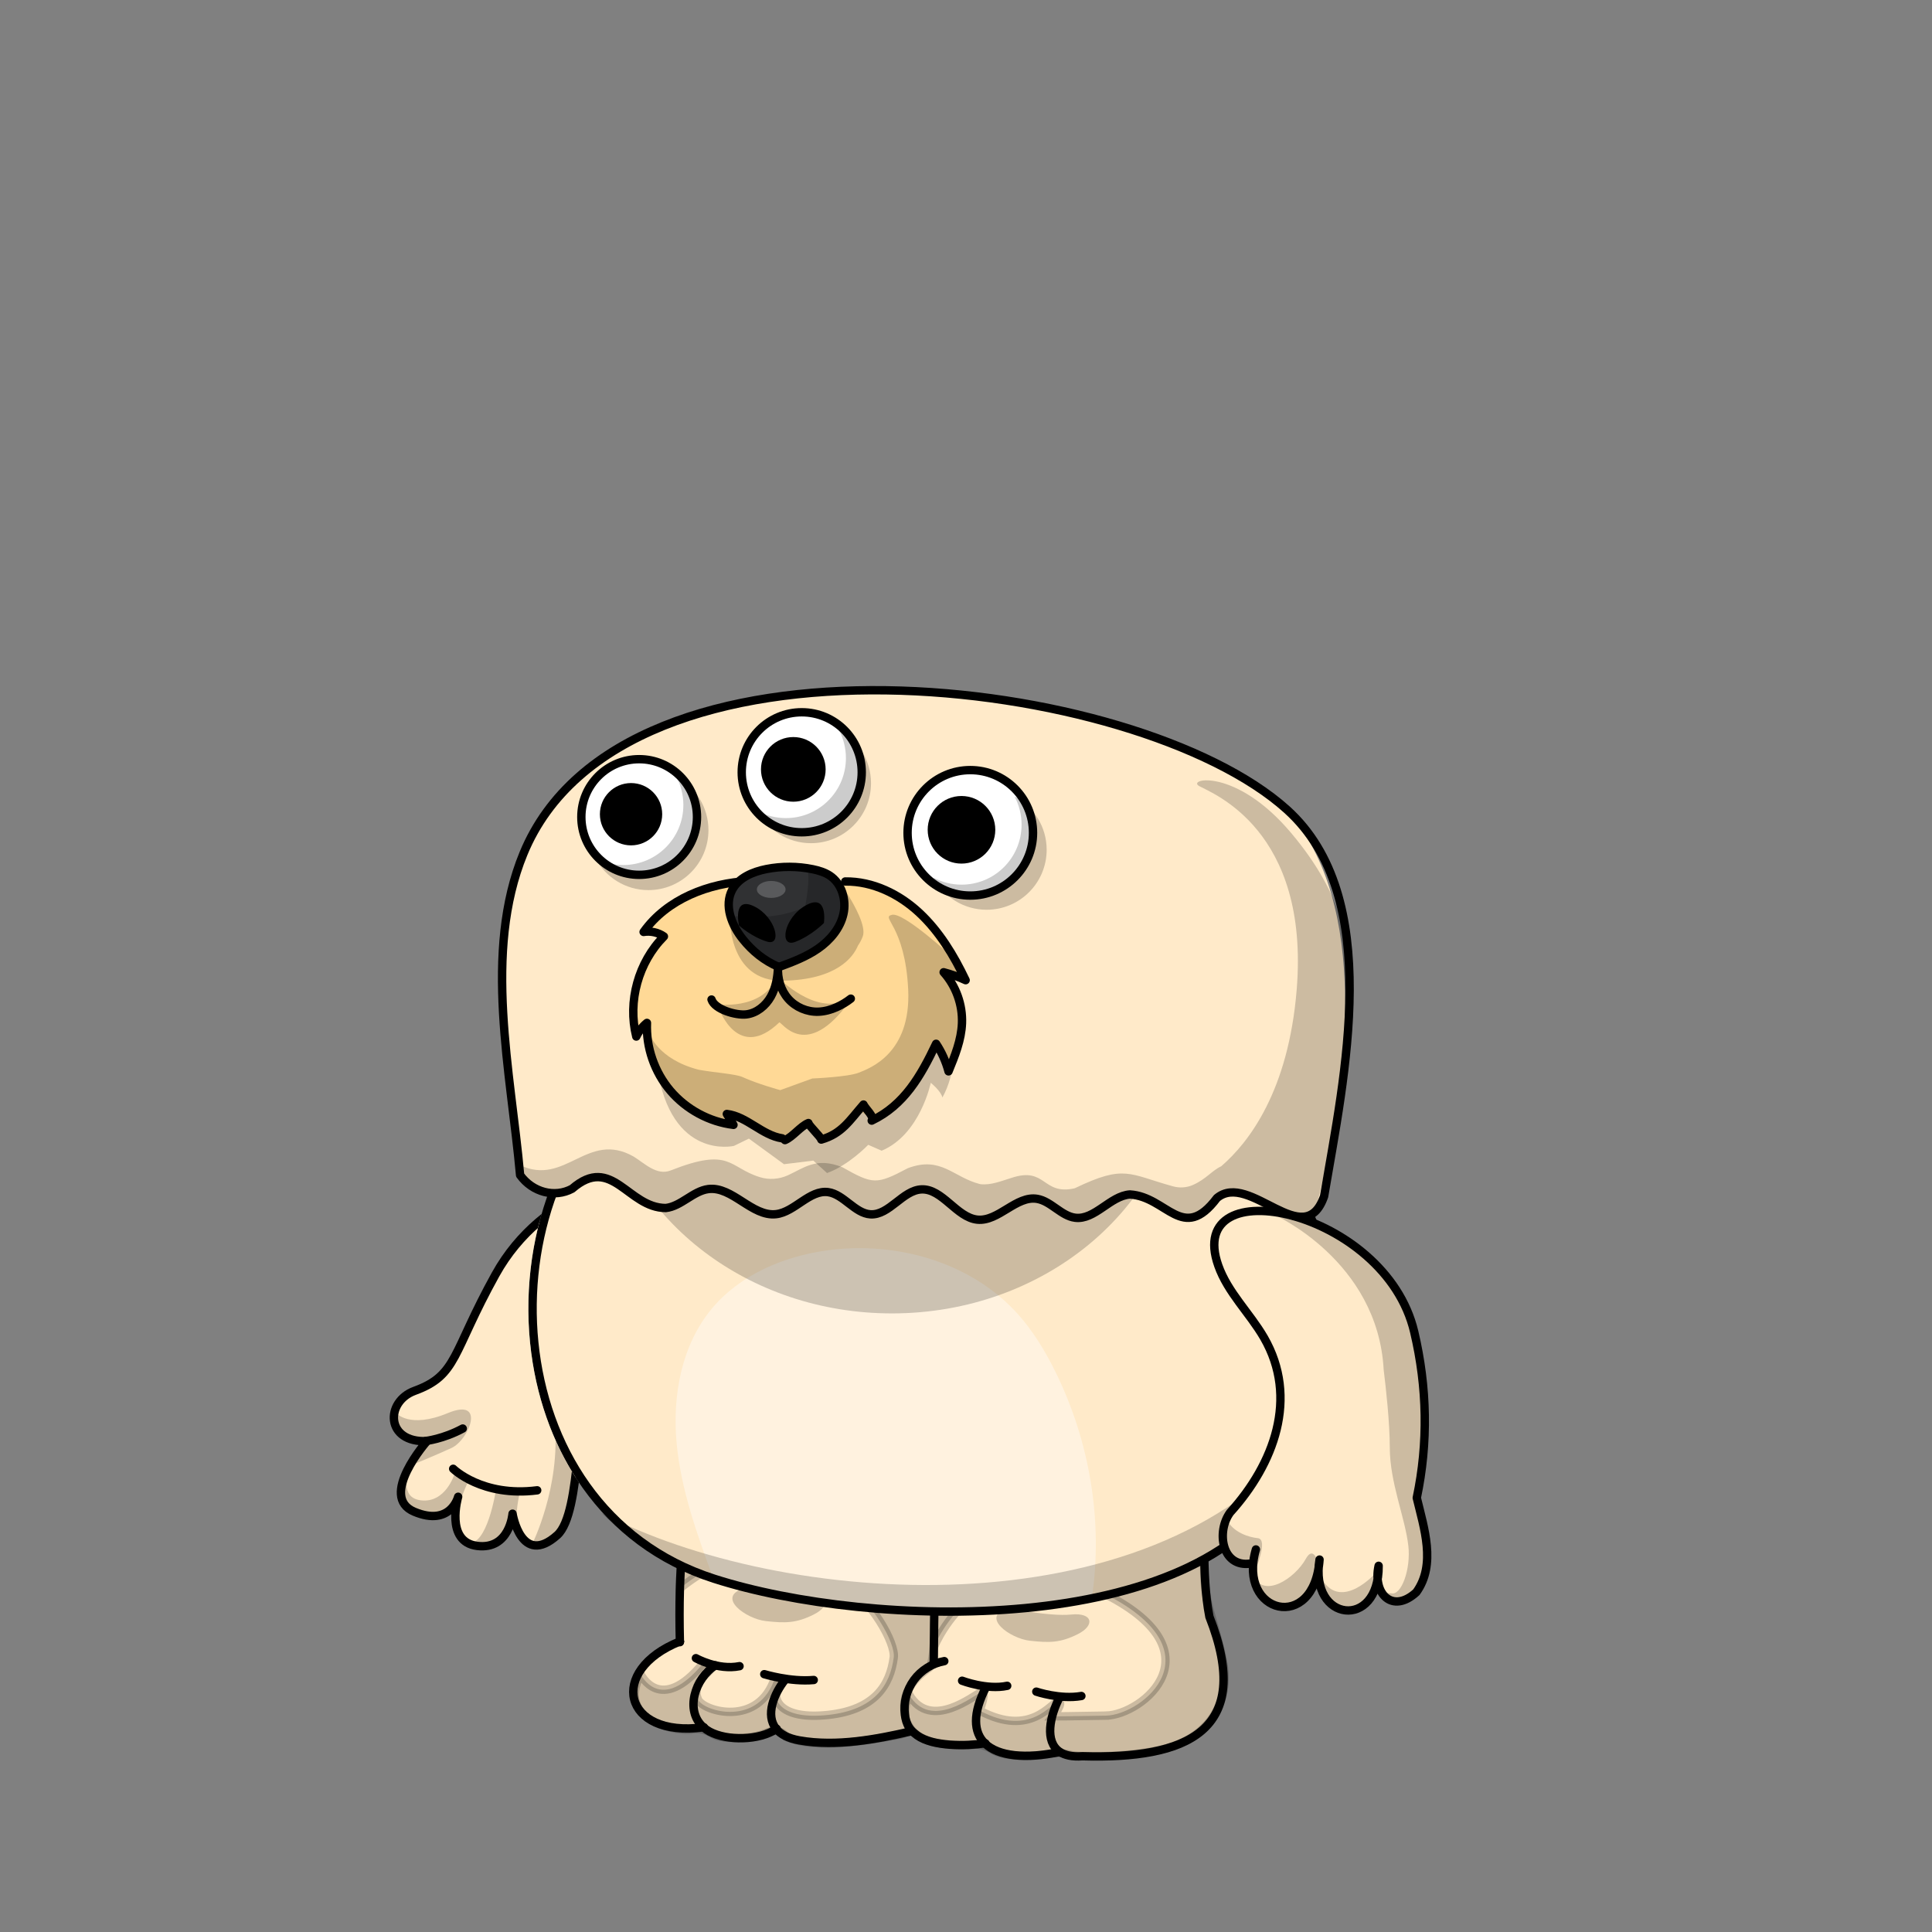 <svg xmlns="http://www.w3.org/2000/svg" xmlns:xlink="http://www.w3.org/1999/xlink" viewBox="0 0 3000 3000" width="100%" height="100%"><rect x="0" y="0" width="3000" height="3000" fill="#808080" stroke="none"/> <g id="Chunky-Legs-Pale" class="legs">  <defs>   <style>    .leg-color {     fill: #FFEAC9;    }   </style>  </defs>  <g>   <g>    <g>     <path class="leg-color" d="M1092.32,2682.19c-125.31,16.68-149.3-88.25-36.6-133.35-11.18-453.32,152.95-535.26,694.62-430.32,165.28,68.39,100.27,251.78,127.62,391.91,70.19,178.57-36.52,221.28-197.15,216.63-15.92,1.17-27.4-1.52-35.32-6.85l-.19,.29c-52.14,10.89-95.12,6.95-116.02-13.43-29.49,4.41-80.24,5.31-105.04-12.33-3.29-2.4-6.51-5.04-9.25-8.09l-2.35,2.23c-49.69,11.29-113.09,24-171.67,13.55-17.57-3.14-28.89-9.5-35.58-17.68-26.22,18.07-76.44,18.65-103.33,4.18-3.68-1.99-6.92-4.25-9.74-6.74Z" />    </g>    <g>     <path d="M1455.72,2339.01c-4.26,80.38-5.16,162.06-5.81,242.57" style="fill: none; stroke: #000; stroke-linecap: round; stroke-miterlimit: 10; stroke-width: 13px;"/>     <path d="M1466.3,2579.39c-18.71,3.35-36,14.06-47.22,29.42-11.23,15.35-16.39,34.96-13.94,53.93,.9,6.84,2.71,13.68,6.45,19.48,1.01,1.58,2.15,3.04,3.4,4.43,2.74,3.05,5.96,5.69,9.25,8.09,24.8,17.64,75.55,16.74,105.04,12.33,.28-.04,.55-.08,.82-.12" style="fill: none; stroke: #000; stroke-linecap: round; stroke-miterlimit: 10; stroke-width: 13px;"/>     <path d="M1531.33,2619.26c-21.62,41.65-19.71,70.6-2.05,87.81,20.9,20.38,63.88,24.32,116.02,13.43" style="fill: none; stroke: #000; stroke-linecap: round; stroke-miterlimit: 10; stroke-width: 13px;"/>     <path d="M1645.65,2634.87c-15.83,30.41-23.69,69.52-.16,85.34,7.92,5.33,19.4,8.02,35.32,6.85,160.63,4.65,267.34-38.06,197.15-216.63-27.35-140.13,37.66-323.52-127.62-391.91-541.67-104.94-705.8-23-694.62,430.32" style="fill: none; stroke: #000; stroke-linecap: round; stroke-miterlimit: 10; stroke-width: 13px;"/>     <path d="M1055.72,2548.84c.01,.37,.02,.74,.03,1.12" style="fill: none; stroke: #000; stroke-linecap: round; stroke-miterlimit: 10; stroke-width: 13px;"/>     <path d="M1055.72,2548.84s.02-.01,.03-.01" style="fill: none; stroke: #000; stroke-linecap: round; stroke-miterlimit: 10; stroke-width: 13px;"/>     <path d="M1055.72,2548.84c-112.7,45.1-88.71,150.03,36.6,133.35,.23-.03,.47-.06,.7-.09" style="fill: none; stroke: #000; stroke-linecap: round; stroke-miterlimit: 10; stroke-width: 13px;"/>     <path d="M1110.96,2585.97c-31.58,19.79-48.31,70.14-18.64,96.22,2.82,2.49,6.06,4.75,9.74,6.74,26.89,14.47,77.11,13.89,103.33-4.18,.19-.12,.38-.26,.57-.39" style="fill: none; stroke: #000; stroke-linecap: round; stroke-miterlimit: 10; stroke-width: 13px;"/>     <path d="M1219.08,2608.29c-17.08,21.28-31.21,55.08-13.69,76.46,6.69,8.18,18.01,14.54,35.58,17.68,58.58,10.45,121.98-2.26,171.67-13.55" style="fill: none; stroke: #000; stroke-linecap: round; stroke-miterlimit: 10; stroke-width: 13px;"/>    </g>   </g>   <path d="M1080.6,2574.8s33.88,19.2,67.76,12.42" style="stroke: #000; stroke-linecap: round; stroke-miterlimit: 10; stroke-width: 13px;"/>   <path d="M1186.76,2599.65s40.66,12.42,76.8,9.04" style="stroke: #000; stroke-linecap: round; stroke-miterlimit: 10; stroke-width: 13px;"/>   <path d="M1493.96,2609.82s38.4,14.68,70.02,7.91" style="stroke: #000; stroke-linecap: round; stroke-miterlimit: 10; stroke-width: 13px;"/>   <path d="M1609.16,2626.76s36.89,12.58,70.02,6.78" style="stroke: #000; stroke-linecap: round; stroke-miterlimit: 10; stroke-width: 13px;"/>   <path d="M1408.12,2329.72s72.28,13.55,106.16,4.52" style="stroke: #000; stroke-linecap: round; stroke-miterlimit: 10; stroke-width: 13px;"/>   <path d="M1898.29,2575.93c-14.68-68.89-30.49-86.96-28.24-154.73,2.26-67.76,11.29-238.31-88.09-285.74-76.73-36.62-199.9-46.32-252.08-48.83l.22-.86s14.68-9.04-230.4,1.13-243.95,379.48-243.95,379.48c195.39-156.99,337.69,64.38,332.05,107.29-5.65,42.92-29.36,81.32-101.65,89.22s-86.96-22.59-79.06-39.53c7.91-16.94-3.39-19.2-3.39-19.2-24.85,79.06-111.81,53.08-119.72,35.01-7.91-18.07,3.39-31.62,15.81-42.92,12.42-11.29-7.91-13.55-7.91-13.55-66.64,81.32-97.13,16.94-97.13,16.94-39.53,75.67,62.12,89.22,79.06,85.84s25.98,3.39,37.27,9.04c11.29,5.65,55.34,6.78,77.93-3.39s31.62,5.65,31.62,5.65c50.82,22.59,142.31,2.26,171.67-2.26,16.49-2.54,19.8-8.64,19.54-13.5,6.22,10.24,18.02,19.5,39.19,24.79,42.92,6.78,62.12,3.39,62.12,3.39,0,0,12.42-2.26,28.24,7.91,15.81,10.16,56.47,11.29,76.8,7.91,20.33-3.39,27.11-4.52,44.05,0s118.59,3.39,166.02-15.81c47.44-19.2,84.71-64.38,70.02-133.27Zm-442.81-194.96c-.68,11.55-1.37,23.06-2.02,33.82-.03-15.35-.15-25.21-.15-25.21l2.18-8.61Zm262.11,283.05c-56.47,1.13-82.45,1.13-82.45,1.13,0,0,18.07-22.59,7.91-22.59s-41.79,56.47-121.98,13.55c0,0,12.42-31.62,2.26-28.24-10.16,3.39-77.93,60.99-111.81,3.39,0,0-7.84,16.01-5.33,33.63-10.79-41.85,25.37-66.99,36.96-75.42,3.76-2.74,6.18-22.14,7.72-47.88l.19,13.99s71.15-175.06,258.63-83.58c187.48,91.48,64.38,190.87,7.91,192Z" style="opacity: .2; stroke: #000; stroke-linecap: round; stroke-miterlimit: 10; stroke-width: 13px;"/>   <path d="M1155.14,2466.38s64.38,13.55,98.26,10.16,37.27,16.94,10.16,30.49-44.05,13.55-74.54,10.16-77.93-37.27-33.88-50.82Z" style="opacity: .2;"/>   <path d="M1565.11,2496.88s64.38,13.55,98.26,10.16,37.27,16.94,10.16,30.49-44.05,13.55-74.54,10.16-77.93-37.27-33.88-50.82Z" style="opacity: .2;"/>  </g> </g> <g id="Pod-Body" class="body">  <defs>   <style>    .body-color {     fill: #17ff17;    }     .arm-back {     clip-path: url(#body-mask);    }   </style>   <clipPath id="body-mask">    <path d="M-13.8-7.03V3005.11H3011.89V-7.03H-13.8ZM2000.21,2306.05c-32.44,58.12-87.69,104.87-164.22,138.94-66.92,29.8-148.77,49.49-243.27,58.52-37.98,3.62-77.66,5.39-117.89,5.39-129.75,0-265.22-18.32-368.05-51.32-78.43-25.2-143.21-70.38-192.53-134.3-44.39-57.55-74.52-129.21-87.11-207.26-6.84-42.38-8.46-85.85-4.82-129.19,3.63-43.29,12.43-85.45,26.14-125.32,28.92-84.1,77.9-153.17,141.64-199.72,30.09-21.98,63.5-40.89,99.97-56.63,36.47-15.74,75.99-28.3,118.33-37.57,78.97-17.29,167.13-22.39,254.97-14.73,180.81,15.76,349.47,82.3,462.71,182.55,38.08,33.7,69.48,70.89,93.34,110.53,25.2,41.88,42.13,86.76,50.3,133.4,17.91,102.1-5.48,212.02-69.51,326.71Z"/>   </clipPath>  </defs>  <g>   <path class="body-color" d="M993.93,1667.04c-245.54,179.35-230.96,673.26,114.83,784.36,242.83,77.93,750.81,93.29,885.77-148.51,345.41-618.68-600.11-928.35-1000.61-635.85Z" style="fill: #ffeac9;"/>   <path d="M1107.73,2451.52c-25.16-68.9-50.58-138.7-57.16-211.6-6.58-72.9,7.61-150.83,54.32-207.35,43.87-53.03,111.87-81.8,180.12-91.09,106.96-14.58,222.96,18.45,295.21,98.71,23.87,26.58,42.58,57.42,58.45,89.54,53.55,108.51,74.58,232.89,56.64,352.37-189.28,31.22-384.89,23.23-587.59-30.58Z" style="fill: #fff; isolation: isolate; opacity: .4;"/>   <path d="M2027.44,2231.4c-247.22,305.28-812.48,264.89-1093.38,117.93,199.22,199.09,975.19,259.09,1093.38-117.93Z" style="isolation: isolate; opacity: .2;"/>   <path d="M993.93,1667.04c-245.54,179.35-230.96,673.26,114.83,784.36,242.83,77.93,750.81,93.29,885.77-148.51,345.41-618.68-600.11-928.35-1000.61-635.85Z" style="fill: none; stroke: #000; stroke-linecap: round; stroke-linejoin: round; stroke-width: 13px;"/>      <path id="neck-shadow" d="M1384.94,2039.46c236.18,0,430.08-162.7,450.56-370.21-104.37-63.12-234.74-104.42-372.13-116.4-87.84-7.66-176-2.56-254.97,14.73-42.34,9.27-81.86,21.83-118.33,37.57-36.47,15.74-69.88,34.65-99.97,56.63-17.92,13.09-34.68,27.96-50.15,44.44,38.42,189.54,223.04,333.23,444.99,333.23Z" style="opacity: .2;"/>  </g> </g> <g id="Little-Paws" class="arms">  <defs>   <style>    .arm-color {     fill: #ffeac9;    }   </style>  </defs>  <g>   <g>    <g>     <path class="arm-color" d="M1950.16,2405.96c-29.29,100.25,90.84,130.45,98.83,15.74-16.13,97.16,92.64,109.8,91.74,9.68-9.55,43.61,21.55,74.96,58.58,41.03,31.1-42.97,11.74-100.25,.65-146.57,17.93-85.03,16.39-171.48-4-257.8-45.16-191.09-358.05-255.22-304.25-102.96,14.71,41.8,48.51,73.42,70.84,111.74,54.45,94.06,15.61,196.51-52.38,271.73-21.93,29.93-12.9,85.93,31.74,79.35" />     <path d="M1950.16,2405.96c-29.29,100.25,90.84,130.45,98.83,15.74-16.13,97.16,92.64,109.8,91.74,9.68-9.55,43.61,21.55,74.96,58.58,41.03,31.1-42.97,11.74-100.25,.65-146.57,17.93-85.03,16.39-171.48-4-257.8-45.16-191.09-358.05-255.22-304.25-102.96,14.71,41.8,48.51,73.42,70.84,111.74,54.45,94.06,15.61,196.51-52.38,271.73-21.93,29.93-12.9,85.93,31.74,79.35" style="fill: none; stroke: #000; stroke-linecap: round; stroke-linejoin: round; stroke-width: 13px;"/>    </g>    <path d="M2199.96,2325.83c17.93-85.03,16.39-171.48-4-257.8-25.39-107.42-135.38-174.72-217.28-186.01-1.26,2.08-1.89,3.27-1.89,3.27,0,0,162.64,71.15,171.79,241.87,3.46,27.91,9.48,82.03,9.48,120.67,0,54.21,23.72,108.42,28.8,152.47,4.14,35.86-10.8,78.26-26.9,73.7-3.09,.6-6.55-.13-10.38-2.54l-13.55-28.8s-52.52,59.29-83.01,10.16c0,0-8.47-62.68-25.41-32.19-16.94,30.49-66.07,62.68-81.32,25.41,3.39-8.47,23.72-55.91,6.78-57.6-12.64-1.26-38.49-8.19-48.68-29.93-13.91,30.82-2.53,75.28,37.52,69.37l8.26-21.93c-28.16,96.38,81.75,127.98,97.4,28.37-4.69,78.76,79.17,91.03,91.63,17.57,2.52,31.72,29.26,48.79,60.12,20.51,31.1-42.97,11.74-100.25,.65-146.57Z" style="opacity: .2;"/>   </g>   <g class="arm-back">    <path class="arm-color" d="M988.61,1825.18s-144.74,19.56-219.14,153.85c-68.06,122.83-58.64,156.17-125.64,180.65-46.06,16.83-45.33,81.14,19.33,78.02,0,0-76.16,86.17-19.81,109.74s68.06-23.28,68.06-23.28c0,0-20.95,70.08,29.6,76.34s54.88-50.05,54.88-50.05c0,0,13.37,83.34,69.37,33.35,39.1-34.9,28.39-213.44,52.29-239.74,23.9-26.3,177.7-224.58,71.06-318.87Z" style="stroke: #000; stroke-linecap: round; stroke-linejoin: round; stroke-width: 13px;"/>    <path d="M703.69,2280.72s44.99,44.41,130.46,33.43" style="fill: #ffeac9; stroke: #000; stroke-linecap: round; stroke-linejoin: round; stroke-width: 13px;"/>    <g style="opacity: .2;">     <path d="M711.21,2324.81c-1.05,3.79-6.12,23.56-3.25,42.02-.09-29.15,20.25-68.72,20.25-68.72l-22.59-9.04s-13.55,45.18-51.95,40.66-15.81-54.21-15.81-54.21c0,0,36.14-14.68,63.25-27.11s54.21-79.06-5.65-54.21c-59.86,24.85-80.19,0-80.19,0,0,0-1-.31-2.79-.87-4.84,22.46,10.69,46.3,50.66,44.37,0,0-76.16,86.17-19.81,109.74,52.4,21.91,66.2-17.06,67.88-22.63Z"/>     <path d="M795.88,2350.44s2.13,13.27,8.25,26.04c-6.09-23.77,3.15-59.18,3.15-59.18l-37.27-3.39s-13.48,89.12-44.4,81.72c4.19,2.4,9.26,4.1,15.39,4.86,50.55,6.26,54.88-50.05,54.88-50.05Z"/>     <path d="M877.81,2068.57c-10.89,12.41-15.95,36.33-17.97,61.75-.8,31.73-.18,59.52,1.65,79.69,9.04,99.39-35.01,187.48-35.01,187.48-2.03-.12-3.9-.44-5.63-.94,10.41,5.89,24.79,4.75,44.4-12.76,39.1-34.9,28.39-213.44,52.29-239.74,18.84-20.73,118.36-148.28,107.48-247.56-46.3,80.65-125.45,147.26-147.22,172.08Z"/>    </g>    <path d="M660.89,2237.57s27.32-2.97,57.66-19.35" style="fill: #ffeac9; stroke: #000; stroke-linecap: round; stroke-linejoin: round; stroke-width: 13px;"/>   </g>  </g> </g> <g id="Jelly-Head" class="head">  <g>   <path class="head-color" d="M2056.08,1857.48c31.87-187.73,74.06-447.72-57.8-600.36-256.25-217.54-1047.05-309.41-1185.37,68.13-58.97,187.09-19.61,339.6-5.29,499.46,19.23,26.71,53.8,35.74,80.77,21.16,62.19-53.8,86.32,29.81,145.41,29.93,23.61-2.45,42.58-26.45,66.06-29.42,37.16-4.77,68,43.35,105.29,38.97,28.9-3.35,52-38.19,80.9-34.19,24,3.35,41.42,32.9,65.55,34.45,29.03,1.81,50.19-37.42,79.22-38.71,32.39-1.55,54.58,43.74,86.84,46.97,32.77,3.35,60.51-37.93,93.03-32.26,21.16,3.61,37.42,26.58,58.71,29.29,30.45,4,54.58-34.06,85.16-36.13,57.55,3.48,81.93,76.13,135.09,5.55,50.32-42.06,135.87,85.67,166.45-2.84Z" style="fill: #ffeac9;"/>   <path d="M2056.08,1857.48c31.87-187.73,93.03-464.37-57.8-600.36-233.41-210.44-1031.18-306.18-1185.37,68.13-63.09,153.28-19.61,339.6-5.29,499.46,19.23,26.71,53.8,35.74,80.77,21.16,62.19-53.8,86.32,29.81,145.41,29.93,23.61-2.45,42.58-26.45,66.06-29.42,37.16-4.77,68,43.35,105.29,38.97,28.9-3.35,52-38.19,80.9-34.19,24,3.35,41.42,32.9,65.55,34.45,29.03,1.81,50.19-37.42,79.22-38.71,32.39-1.55,54.58,43.74,86.84,46.97,32.77,3.35,60.51-37.93,93.03-32.26,21.16,3.61,37.42,26.58,58.71,29.29,30.45,4,54.58-34.06,85.16-36.13,57.55,3.48,81.93,76.13,135.09,5.55,50.32-42.06,135.87,85.67,166.45-2.84Z" style="fill: none; stroke: #000; stroke-linecap: round; stroke-linejoin: round; stroke-width: 13px;"/>   <path d="M2097.06,1543.65c0-70.02-6.78-149.08-92.61-250.73-85.84-101.65-162.64-83.58-142.31-72.28,20.33,11.29,171.67,67.76,151.34,316.23-12.86,157.16-73.97,236.8-117.15,274.12-14.25,6.45-23.46,20.02-44.12,29.07-9.68,4.26-20.64,4.9-30.84,2.06-68.77-18.97-74.71-34.32-151.86,2.71-.26,.13-.65,.26-1.03,.39-50.19,11.23-43.87-34.32-98.06-16.13-15.74,4.77-31.74,11.61-48.13,9.68-.26,0-.39-.13-.65-.13-41.68-10.58-60.13-44-111.74-24.77-.13,.13-.39,.13-.52,.26-48.64,25.68-53.68,25.16-101.42-1.68-.13-.13-.39-.26-.65-.26-40-15.61-58.32,1.16-84.13,12.9-13.42,6.06-28.9,7.23-43.09,2.84-49.03-14.97-45.03-47.48-138.7-10.45-21.68,8.52-40.64-11.23-57.42-21.55-72-40.9-105.8,46.71-176.25,13.42-3.1-1.42-6.58,.9-6.06,4.13,6.06,36.26,56.9,48.64,88.25,29.42,9.03-4.77,17.55-11.23,27.61-13.29,13.93-2.97,28.26,2.84,40,10.45,.13,.13,.26,.13,.39,.26,30.19,24.9,66.97,43.22,105.29,21.55,10.84-6.06,20.26-14.97,32.39-17.93,19.1-4.77,38.32,5.81,54.32,16.77l.13,.13c65.93,50.06,72.38-.77,128.9-7.35,.65-.13,1.29,0,1.81,.13,62.45,18.19,53.68,59.35,127.09,5.55,.13-.13,.26-.13,.39-.26,64.38-39.22,65.55,65.55,151.74,18.84,.13,0,.26-.13,.26-.13,12.52-5.42,25.03-10.97,34.06-15.35,.39-.13,.77-.26,1.16-.39,26.58-4.64,46.45,26.19,73.42,30.06h.77c60-.65,73.55-69.55,142.57-15.35,.13,.13,.26,.13,.39,.26,14.19,8.9,32.51,16,47.74,8.9,13.42-6.19,19.87-21.42,32.77-28.39,.26-.13,.39-.26,.65-.26,49.93-18.32,96.51,44.13,147.09,23.48,1.16-.52,2.06-1.55,2.45-2.71,26.94-110.47,43.37-208.48,48.72-286.07,3.14-19.74,5.03-36.46,5.03-48.14Z" style="opacity: .2;"/>  </g> </g> <g id="Muzzle" class="face">  <defs>   <style>    .eyes-blink, .eyes-pupil {     opacity: 0;    }    @keyframes blink-shut {     0% { opacity: 0; }     40% { opacity: 0; }     41% { opacity: 1; }     50% { opacity: 1; }     51% { opacity: 0; }     100% { opacity: 0; }    }    @keyframes blink-open {     0% { opacity: 1; }     40% { opacity: 1; }     41% { opacity: 0; }     50% { opacity: 0; }     51% { opacity: 1; }     100% { opacity: 1; }    }    .eyes-blink {     animation-duration: 2s;     animation-name: blink-shut;     animation-fill-mode: forwards;     animation-iteration-count: infinite;    }    .eyes-pupils {     animation-duration: 2s;     animation-name: blink-open;     animation-fill-mode: forwards;     animation-iteration-count: infinite;    }   </style>  </defs>  <g>   <g>    <path d="M1143.01,1369.15c-24.46,6.35-48.94,13.08-71.86,23.74-22.92,10.78-44.17,25.75-67.43,51.88,9.54,.55,19.04,2.26,28.25,5-36.17,42.65-52.05,101.67-42.26,156.7,4.87-7.34,9.75-14.8,14.62-22.14-1.4,37.13,12.05,74.21,35.03,103.44,22.98,29.24,54.98,50.75,89.96,63.31,.74-7.34,1.48-14.54,2.09-21.88,17.84,7.65,34.98,16.83,51.3,27.53,5.82,3.79,11.76,7.98,18.41,10.12,16.49,5.28,34.37-13.57,49.83-21.1,.47,5.57,16.3,18.15,19.64,22.64,28.54-12.81,40.63-26.55,62.19-47.58,1.77,5.35,19.95,14.3,21.72,19.65,48.5-23.81,69.76-63.95,99.84-114.66,5.33,11.52,10.78,23.05,16.1,34.57,31.08-41.13,30.67-103.23-1.25-143.84,7.73,.63,15.59,1.13,23.31,1.75-22.96-71.83-87.04-128.8-161.08-143.34-27.07-5.35-54.96-5.31-82.35-8.73-34.21-4.02-69.24-6.65-106.07,2.93Z" style="fill: #ffd996;"/>    <g>     <path d="M1163.19,1368.04c-62.75,3.02-127.35,27.95-163.79,79.07,10.86-1.79,22.44,.69,31.52,7.01-39.64,39.85-56.6,100.91-42.89,155.43,3.85-8.21,9.5-15.48,16.55-21.2-1.55,38.05,11.74,76.42,36.38,105.4,24.64,28.98,60.38,48.31,98,52.95-3.41-5.59-6.95-11.19-10.35-16.92,31.31,3.78,54.78,33.26,85.94,37.81" style="fill: none; stroke: #000; stroke-linecap: round; stroke-linejoin: round; stroke-width: 13px;"/>     <path d="M1312.47,1368.77c42.59-.58,83.74,19.46,114.96,48.53,31.22,29.07,53.68,66.28,72,104.72-11.03-5.18-22.46-9.21-34.16-12.33,19.19,21.42,29.64,50.47,28.48,79.23-1,25.92-11.01,50.69-20.89,74.69-4.05-15.15-10.56-29.82-19.29-42.84-23.91,50.39-49.72,95.22-99.99,119.32,4.98-5.87-9.65-17.96-12.78-24.97-21.89,25.12-33.55,45.16-65.55,54.41-.72-4.27-19.27-21.42-19.98-25.69-12.2,5-24.18,21.41-36.38,26.53" style="fill: none; stroke: #000; stroke-linecap: round; stroke-linejoin: round; stroke-width: 13px;"/>     <path d="M1209.38,1501.58c21.28-7.77,42.56-15.8,61.12-28.73,18.56-12.93,34.15-31.4,39.15-53.47,5-22.07-2.52-47.61-21.5-59.97-7.75-5.02-16.91-7.72-25.95-9.64-23.75-4.87-48.52-4.96-72.26-.29-20.9,4.16-42.82,13.35-52.86,32.07-13.13,24.53-1.08,55.35,16.5,77.01,14.61,18.3,33.08,33.37,55.8,43.02Z" style="fill: #303133; stroke: #000; stroke-linecap: round; stroke-linejoin: round; stroke-width: 13px;"/>    </g>    <path d="M1317.94,1391.31c-3.4-5.76-12.1-13.51-22.3-20.82-.26-.47-.4-.73-.4-.73,0,0-.06,.12-.17,.33-14.59-10.38-32.07-19.77-41.55-21.19,4.25,13.3,.06,39.73-3.27,59.26-25.05,11.9-62.5,20.33-117,13.6,0,0-4.32,102.83,82.95,101.12,83.81-1.64,108.86-37.18,116.02-54.52,3.11-4.53,5.7-9.38,7.55-14.59,5.58-15.39-13.4-48.4-21.84-62.45Z" style="opacity: .2;"/>   </g>   <g>    <path d="M1321.14,1550.7c-6.72,5.24-14.12,9.73-21.96,13.21-8.97,4.05-18.66,6.72-28.46,7.07-17.54,.6-35.09-6.94-46.71-20.07-11.62-13.13-17.04-31.46-15.87-49.99-.5,16.17-3.31,32.71-11.28,46.8-7.97,14.08-21.88,25.48-37.93,27.43-16.05,1.95-49.19-7.71-54.08-23.1" style="fill: none; stroke: #000; stroke-linecap: round; stroke-linejoin: round; stroke-width: 13px;"/>   </g>   <g class="eyes-pupils">    <g>     <circle cx="992.5" cy="1268.64" r="89.79" style="fill: #fff; stroke: #000; stroke-miterlimit: 10; stroke-width: 13px;"/>     <circle cx="979.89" cy="1264.31" r="48.38"/>    </g>    <g>     <circle cx="1244.93" cy="1199.18" r="93.18" style="fill: #fff; stroke: #000; stroke-miterlimit: 10; stroke-width: 13px;"/>     <circle cx="1231.84" cy="1194.69" r="50.2"/>    </g>    <g>     <circle cx="1506.67" cy="1293.21" r="97.41" style="fill: #fff; stroke: #000; stroke-miterlimit: 10; stroke-width: 13px;"/>     <circle cx="1492.99" cy="1288.51" r="52.49"/>    </g>   </g>   <g class="eyes-blink">    <g>     <circle cx="992.5" cy="1268.64" r="89.79" style="fill: none; stroke: #000; stroke-miterlimit: 10; stroke-width: 13px;"/>     <path d="M902.97,1274.27s89.85-28.4,175.66-5.06" style="fill: none; stroke: #000; stroke-miterlimit: 10; stroke-width: 13px;"/>      <circle cx="1244.93" cy="1199.18" r="93.18" style="fill: none; stroke: #000; stroke-miterlimit: 10; stroke-width: 13px;"/>     <circle cx="1506.67" cy="1293.21" r="97.41" style="fill: none; stroke: #000; stroke-miterlimit: 10; stroke-width: 13px;"/>     <path d="M1153.65,1194.75s97.63-20.9,186.57,9.44" style="fill: none; stroke: #000; stroke-miterlimit: 10; stroke-width: 13px;"/>     <path d="M1409,1285.8s105.45-16.76,199.68,17.33" style="fill: none; stroke: #000; stroke-miterlimit: 10; stroke-width: 13px;"/>    </g>   </g>   <path d="M1575.54,1237.04c6.86,12.98,10.75,27.77,10.75,43.47,0,51.46-41.72,93.18-93.18,93.18-15.7,0-30.49-3.89-43.47-10.75,15.62,29.56,46.67,49.71,82.43,49.71,51.46,0,93.18-41.72,93.18-93.18,0-35.76-20.15-66.81-49.71-82.43Z" style="opacity: .2;"/>   <path d="M1050.37,1206.54c6.86,12.98,10.75,27.77,10.75,43.47,0,51.46-41.72,93.18-93.18,93.18-15.7,0-30.49-3.89-43.47-10.75,15.62,29.56,46.67,49.71,82.43,49.71,51.46,0,93.18-41.72,93.18-93.18,0-35.76-20.15-66.81-49.71-82.43Z" style="opacity: .2;"/>   <path d="M1302.79,1133.69c6.86,12.98,10.75,27.77,10.75,43.47,0,51.46-41.72,93.18-93.18,93.18-15.7,0-30.49-3.89-43.47-10.75,15.62,29.56,46.67,49.71,82.43,49.71,51.46,0,93.18-41.72,93.18-93.18,0-35.76-20.15-66.81-49.71-82.43Z" style="opacity: .2;"/>   <path d="M1147.58,1437.17s-10.73-46.12,23.13-29.96c33.86,16.16,44.59,62.28,20.49,54.97s-43.62-25.01-43.62-25.01Z"/>   <path d="M1279.35,1433.29s6.92-46.98-28.04-27.47c-34.95,19.51-41.87,66.49-16.57,56.78,25.31-9.71,44.6-29.31,44.6-29.31Z"/>   <path d="M1313.51,1552.9c-48.04,23.54-103.42-33.97-106.89-35.5-23.71,52.89-94.63,41.93-94.63,41.93,4.25,4.7,8.46,8.67,12.62,12.03-2.31-.87-4.67-1.85-7.09-2.97,0,0,29.34,79.98,92.53,19.23,3.3-1.86,38.42,57.49,102.31-23.65,0,0-4.25,1.02-11.05,2.03,7.44-7.36,12.21-13.11,12.21-13.11Z" style="opacity: .2;"/>   <ellipse cx="1197.54" cy="1381.11" rx="22.29" ry="13.17" style="fill: #fff; opacity: .2;"/>   <path d="M1469.2,1516.54c7.73,.63,15.58,1.13,23.31,1.75-3.57-11.17-8.14-21.98-13.58-32.33l-.79-.45s-74.62-69.3-93.06-65c-18.45,4.29,20.28,15.97,25.15,115.81,4.87,99.83-60.01,122.58-76.64,129.32-16.63,6.75-72.28,9.04-72.28,9.04l-49.69,18.07s-35.31-9.6-58.73-20.33c-10.48-4.8-42.92-6.78-67.76-11.29-64.43-16.54-76.8-56.47-76.8-56.47,.48,20.65,5.05,37.82,11.95,52.07,21.45,145.85,119.41,122.61,119.41,122.61l23.19-11.31,54.52,39.75,45.52-5.61,21.3,19.32c33.35-11.8,64.01-43.83,64.01-43.83l20.8,9.16c59.84-24.97,76.27-105.49,76.27-105.49,0,0,15.89,12.79,18.08,22.86,10.53-18.84,15.87-41.09,18.33-62.3,19.09-39.69,14.95-90.44-12.49-125.33Z" style="opacity: .2;"/>  </g> </g></svg>